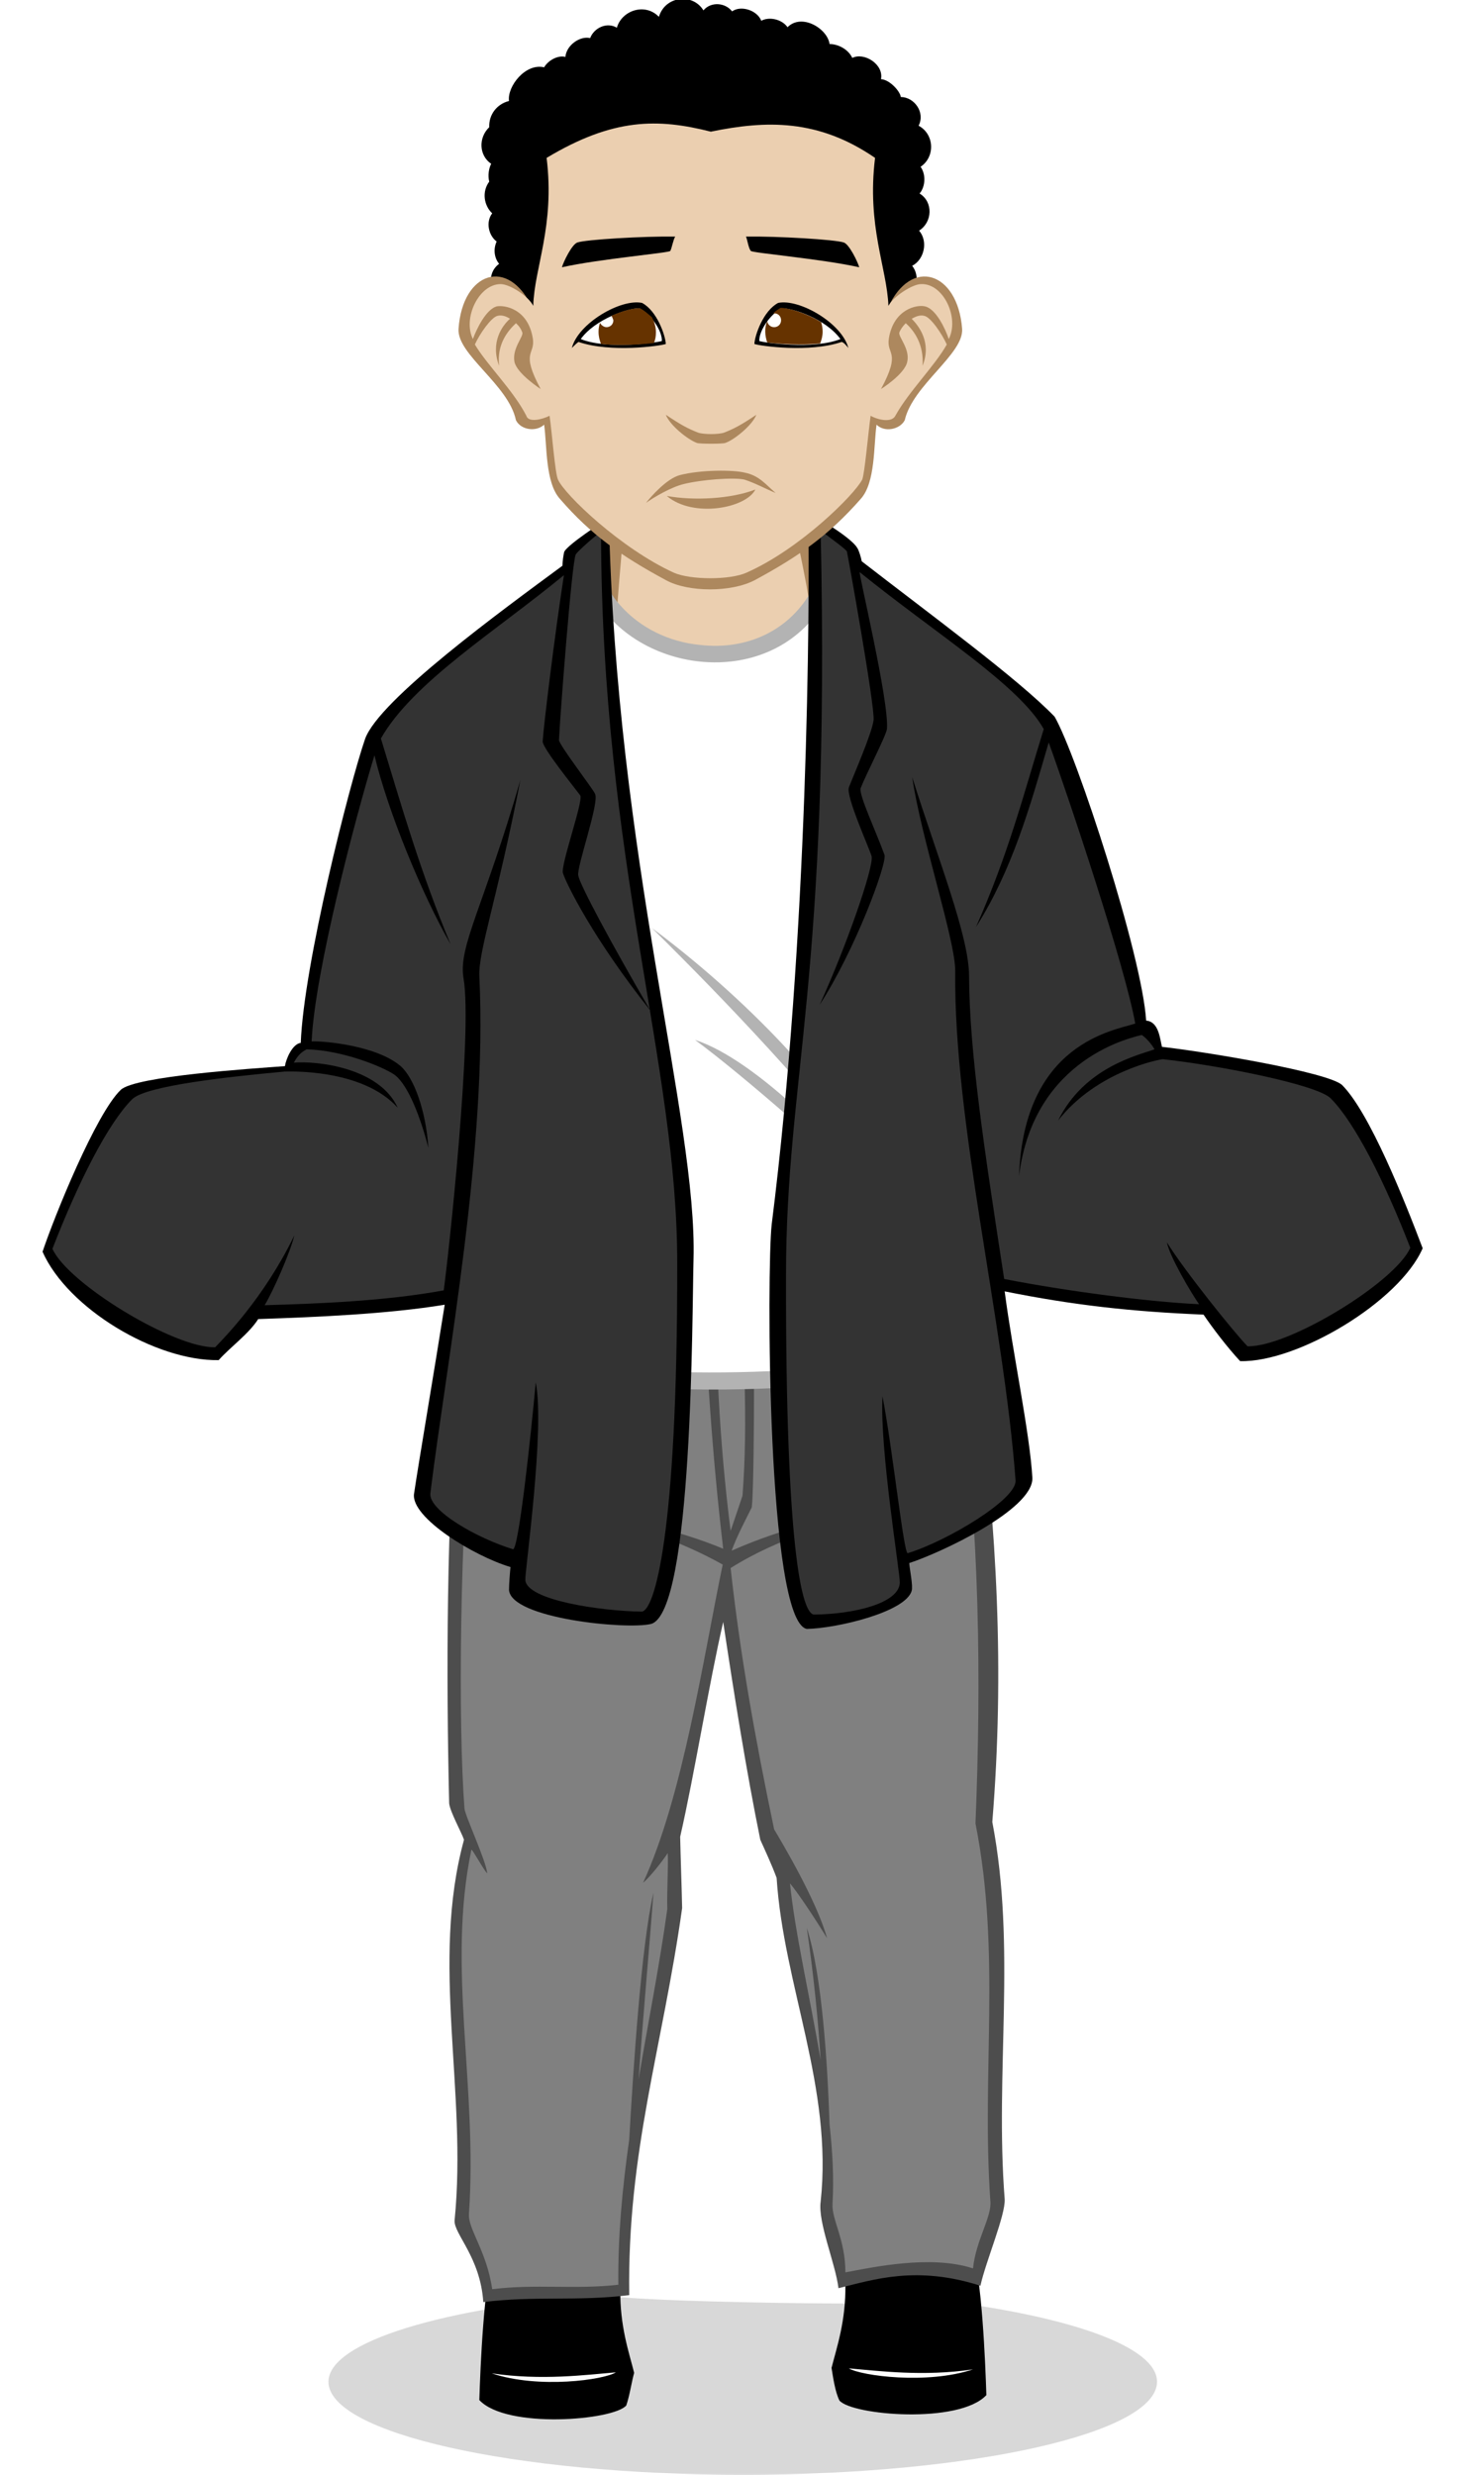 <?xml version="1.0" encoding="utf-8"?>
<svg xmlns="http://www.w3.org/2000/svg" width="300" height="500" viewBox="0 0 300 500">
<style type="text/css">
	.st0{opacity:0.5;fill-rule:evenodd;clip-rule:evenodd;fill:#B3B3B3;enable-background:new    ;}
	.st1{fill:#FFFFFF;}
	.st2{fill:#4D4D4D;}
	.st3{fill:#808080;}
	.st4{fill:#AD885E;}
	.st5{fill:#EBCFB0;}
	.st6{fill:#B3B3B3;}
	.st7{fill:#333333;}
	.st8{fill:#663300;}
</style>
<path class="st0" d="M66.4,481.2c0-8.1,23.5-15.1,56.3-17.6c0.8,1.5,66.9,2.5,67.6,1.2c26,3.2,43.6,9.3,43.6,16.4
	c0,10.4-37.4,18.8-83.7,18.8S66.4,491.6,66.4,481.2L66.4,481.2z"/>
<path d="M126.6,486c-2.6,3-24.2,4.8-29.7-1.1c0.2-6.4,0.9-23.9,3-30.2c4.2,0.9,21.3,7.1,25.5,7.9c-0.1,7.3,1.7,12.5,2.8,16.8
	C127.7,481.1,127.3,484,126.6,486L126.6,486z M169.7,485c2.6,3,24.2,4.8,29.7-1.1c-0.2-6.4-0.9-24-3-30.2
	c-4.2,0.9-21.3,7.1-25.5,7.9c0.1,7.3-1.7,12.5-2.8,16.8C168.4,480.2,168.8,483.2,169.7,485L169.7,485z"/>
<path class="st1" d="M99.4,479.5c10.1,1.5,19.1,0.3,25.1-0.2C122.2,480.8,108.9,482.7,99.4,479.5z M196.7,478.7
	c-10.1,1.5-19.1,0.3-25.1-0.2C174.1,480,187.4,481.8,196.7,478.7z"/>
<path class="st2" d="M157,379.4c-1-2.7-2.4-5.7-3.3-7.7c-2.8-13.7-5.4-30-7.5-44c-2.8,12.1-5.9,31.2-8.7,43.4
	c0.1,4.7,0.3,9.5,0.4,14.4c-4,28.4-11.1,49.1-10.7,78.2c-10.8,1.3-18.9,0.1-29.5,1.4c-0.6-9.1-6-13.8-5.8-16.5
	c2.6-26.2-4.9-52,1.9-76.9c-0.4-1.3-2.9-5.8-3-7.4C90.2,339,90.2,307,92.6,279c2.2-8.3,4.8-18.3,8.5-26.8c30.5,0,57.3,0.1,87.8,0.1
	c2.8,8.3,6.4,17.9,8.8,27c3.8,29.5,5.4,58.3,2.9,88.8c4.9,25.5,0.5,50.5,2.5,76.2c0.2,3.2-3.8,12.5-4.9,17.5
	c-12.9-4.1-21.4-1.3-28.7,0.5c-0.6-5-4.2-13.3-3.6-17.5C168.4,421.8,158.4,401.1,157,379.4L157,379.4z"/>
<path class="st3" d="M101.5,255.6c-2.5,7.9-4.5,16.4-5.9,24.3c-2.7,30.9-3,68.5-1.7,85.5c0.1,1.4,4.4,10.6,4.6,13.1
	c-0.8-0.8-2.8-4.6-3.2-4.8c-5,23.8,1.3,47.9-0.5,73.6c-0.2,3.1,3.6,7.5,4.7,15.2c8.8-1.1,16.7,0.1,25.5-0.9
	c-0.1-9.8,0.8-19.5,2.2-29.3c0.8-13.9,2.4-39.1,4.9-49.9c-0.8,10.9-2.1,24.8-3,37.7c1.9-11.4,4.2-22.8,5.8-34.4
	c-0.1-3.8,0.2-7.5,0.1-11.3c-1.3,1.9-3.5,4.7-5,6c8.1-17.6,12.2-45.6,16.1-64.3c-8.6-4.8-17.9-7.9-27.8-10.1
	c9.3,1.1,18.7,3.1,27.9,6.9c-2.2-18.7-3.5-37.6-4.1-57.2L101.5,255.6L101.5,255.6L101.5,255.6z M147.7,316.8
	c1.9,17.3,4.9,34.2,8.8,52.8c1.6,2.7,8.6,14.4,10.7,22c-2.5-4.1-5.9-9.2-7.5-11.1c1,9.9,4,22.8,6.2,35.7c-0.5-7.8-1.3-16.3-2.8-26.7
	c3.1,9.5,4.2,27.7,4.6,39.7c0.6,5.5,0.9,10.9,0.6,16c-0.2,3.3,2.6,7.2,2.6,13.9c5.4-1,17.2-3.6,25.8-0.8c0.6-5.8,3.9-10.5,3.5-13.7
	c-1.8-25.8,2.2-49.9-3-76.2c1.2-29.4,0.8-58.9-3-88.4c-2.2-8.1-4.3-16.3-6.5-24.3h-35.6c0.6,16.9,0.3,49.3-0.2,49
	c-1.2,2.4-2.9,5.6-4,8.6c10.6-4.7,21.1-7.1,31.8-8.5C168.6,307.6,157.6,310.6,147.7,316.8L147.7,316.8z M149.6,255.6h-5
	c0,17.8,0.8,35.7,3.1,53.7l2.4-7.1C151.3,286.9,150.2,271.2,149.6,255.6z"/>
<polygon class="st4" points="122.9,100.2 162.6,95.7 166.1,124.6 147.1,155.8 122.3,131.2 "/>
<path class="st5" d="M125.9,102.7c0.4,9.2-1.9,19.3-1.2,30.9c7,7.4,12.1,15.2,22,18.7c8.5-6.6,19.2-11.7,17.3-27.4
	c-0.9-8.7-3.6-17.4-4.4-26.1C147.6,100.1,137.9,101.2,125.9,102.7z"/>
<path class="st6" d="M123.1,119.1c0.6,1.1,1.3,2.1,2.2,3.1c4.1,4.7,10,7.5,16.2,8.1c9.4,1.1,18.2-2.8,22.8-11.4l3.5-6.6l2.6,7.1
	c3.9,10.5,6.9,21.2,9.3,32.1c2.9,11.9,5.1,23.9,7.3,35.9c2.8,16,4.9,32.1,6.9,48.1c1.6,14.2,2.6,26.2,3.6,40.4
	c-34.1,5.7-67.2,7.2-101.3-0.1c0.9-19.2,2.6-36,4.3-55.2c1.6-17.9,3.6-36,6.5-53.8c2.6-15.8,5.6-31.6,10.1-47l2.2-7.4L123.1,119.1
	L123.1,119.1z"/>
<path class="st1" d="M120.3,120.7c9.1,15.9,36.8,19.1,47-0.2c16.3,44.6,23.8,114.8,26.7,152.5c-30.8,5.1-65.1,6.3-94.4,0
	C102.1,221.1,108.2,161.4,120.3,120.7z"/>
<path class="st6" d="M131.8,187.5c16.2,16,31.8,32.6,45.5,50.1C169.8,220.8,149.7,200.8,131.8,187.5z M140.5,210.1
	c9.8,7.2,28.6,23.7,37.3,32.4C171.4,233.2,153,214.1,140.5,210.1z"/>
<path d="M174.2,113.4c13.8,10.7,31.7,23.8,39,31.4c4.5,7.8,17.7,48.3,18.5,61.4c2.6,0.2,2.8,3.8,3.2,5.3c8.9,1,33.5,5.1,36.4,7.7
	c5.6,5.6,12.7,23.5,16.3,33c-4.7,10.8-25.3,23.1-36.9,22.8c-2.6-2.8-5.5-6.6-7.4-9.4c-14.5-0.6-26.3-1.9-40.2-4.7
	c1.6,12.3,5.1,28.7,5.6,37.7c0.2,6.4-18.7,15.2-24.9,17.2c0.1,1.3,0.8,4.6,0.5,5.6c-1.2,4.3-15.2,7.6-21.2,7.7
	c-8.1-1.6-8.1-72.8-7.1-81.7c7.4-58.7,7.7-124.6,7.4-143.5c2.7,1,8.9,5,9.9,6.8C173.6,111.1,174.1,112.7,174.2,113.4L174.2,113.4z
	 M103.2,316.6c-7.4-2.2-20.2-10-19.5-14.8c0.8-5.5,4.3-26.1,6.2-38.2c-11.6,1.9-25.9,2.5-37.7,2.9c-1.9,3-5.7,5.7-8,8.3
	c-12.7,0.2-30.5-10.4-35.6-21.9c2.4-7.2,10.8-27.9,15.8-32.7c2.9-2.8,26.6-4.3,33.2-4.8c0.2-1.4,1.5-4.5,3.2-4.7
	c0.6-15.8,9.8-52.1,13-61.4c2.8-7.9,27.7-26,39.9-35c0-0.6,0.2-2.4,0.4-2.9c1-1.6,7.5-5.8,9-6.8c1.4,68.3,17.9,121.7,17.1,149.9
	c-0.3,10.8-0.1,71.3-8.6,73.6c-4.9,1.2-28.4-1.1-28.7-6.9C102.9,320.1,103.1,317.5,103.2,316.6L103.2,316.6z"/>
<path class="st7" d="M165.9,107.2c2.1,1.6,4.9,3.6,5.3,4.2c0.1,0.2,5.7,31.3,5.4,34.1c-0.3,2.6-4.2,11.5-5,13.6
	c-0.6,1.9,4.2,12.4,4.6,13.9c0.5,2.1-5.1,18.2-10.5,30c7.1-10.9,13.7-28.6,13.1-30.3c-1.7-4.7-5.3-12.3-4.8-13.5
	c1-2.6,5.1-10.5,5.3-11.9c0.5-5.5-5.9-32.1-5.5-31.7c15.2,12.3,32.2,22.8,37.2,31.7c-4.2,13.6-7.1,25.1-13.7,40
	c7.3-11.5,10.9-24.2,14.7-37.3c4.1,11.3,15.4,45.1,17.5,56.8c-4.3,1.4-22.5,3.9-23.5,30.8c3-24.2,23.5-28.1,24.8-28.5
	c0.8,0.5,1.9,1.7,2.6,2.9c-3.3,1.2-14.2,3.6-19.5,14.4c7.8-10,20.6-12.4,21.2-12.4c11.1,1.2,31.1,5.1,33.9,7.9
	c4.9,4.9,10.9,16.8,16.1,30.2c-3.1,7-24.6,20.1-32.9,19.9c-2.4-2.4-12.8-15.3-16.3-21c0.5,2.8,5,10.4,6.5,12.5
	c-10.6-0.5-27.1-2.7-39.4-5.1c-4.2-27.3-7-45.8-7.1-61.2c0-8.1-6.3-23.7-11.5-40.2c1.8,12.3,8.8,33.2,8.7,39.2
	c-0.3,30.9,9.8,70.5,12.2,102.9c0.3,3.8-13.9,12.3-21.8,14.7c-0.8,0.2-3.1-21.4-5.1-31.7c-0.6,10.7,3.6,35.9,3.5,37.7
	c-0.2,4.1-9.1,6.3-17.3,6.4c-2.5,0-5.8-13.2-5.7-68.5C158.9,217.2,167.9,198.2,165.9,107.2L165.9,107.2z M121.5,107.4
	c-2.1,1.6-4.9,4.2-5.1,4.6c-0.8,1.4-3.2,33-3.4,37.5c0,1,6.9,9.9,7.3,10.9c0.9,1.8-3.8,14.9-3.4,16.5c0.3,1.8,6.6,13.6,14.6,27.3
	c-11.5-14.4-17.1-25.8-17.7-27.8c-0.5-1.6,4.2-14.7,3.5-15.7c-1.1-1.5-7.6-9.5-7.6-10.9c0.2-3.2,2.4-21.3,4.3-33.6
	c-13.7,11.3-30.5,21.6-37,33c4.4,14.4,8,27,14.1,41.6c-5.8-10.1-12.7-26.9-15.4-38.2C71.9,165,63.6,196.5,63,210.4
	c2.8-0.1,13.2,0.9,18,5c2.7,2.4,5.1,9,5.6,16.5c-1.5-5.8-4-12.7-6.9-14.8c-2.4-1.6-10.4-4.9-17.7-5.1c-1,0.5-1.8,1.2-2.6,2.7
	c4.7-0.4,17.3,1,21,9.1c-7.2-8-22.2-7.3-22.9-7.3c-10.8,1-28,2.8-30.8,5.6c-4.9,4.9-10.9,16.8-16.1,30.2c3.1,7,24.6,20.1,32.9,19.9
	c1.8-1.9,9.9-10,16-22.6c-0.8,3.4-4.3,11.3-6,14.1c10.3-0.3,24.3-0.8,36.2-3c0.9-6.3,5.9-52.2,4-63.1c-1.1-6.4,4.2-14.7,11.5-40
	c-4.7,24.1-8.5,34.5-8.3,39.6c1.7,34.5-6.6,77.7-9.9,104.5c-0.4,3.5,9.5,9.1,16.7,11.3c1.1,0.3,3.6-22.6,4.6-33.7
	c1.9,9.4-2.2,38.1-2.1,39.9c0.2,4.1,15.3,6.3,23.5,6.4c2.5,0,7.3-15,7.2-70.3C137,215.3,121.6,174,121.5,107.4L121.5,107.4z"/>
<path d="M103.5,64.3c-0.2-1.1-0.5-2.2-0.8-3.4c-3.3-0.5-4.9-5.3-1.8-7.6c-1-1.2-1.2-3-0.5-4.5c-1.7-1.3-2.2-4-0.9-5.7
	c-1.7-1.6-2.1-4.4-0.6-6.4c-0.3-1.2-0.1-2.7,0.4-3.6c-2.5-1.7-2.6-5.3-0.4-7.4c-0.1-2.6,1.6-4.7,4-5.3c-0.4-2.9,3.3-7.7,7.1-6.8
	c0.8-1.4,2.8-2.5,4.3-2.1c0.2-2.4,3-4.3,5-3.8c0.8-2.1,3.4-3.3,5.4-2.1c1-3.5,5.7-5.1,8.5-2.2c1.3-4.3,6.9-4.8,9-1.3
	c1.5-1.8,4.4-1.6,5.8,0.2c1.8-1.3,5.1-0.2,5.9,1.9c1.6-0.9,4.2-0.3,5.3,1.3c2.9-2.9,8.1,0.3,8.5,3.4c1.8,0,3.8,1.1,4.6,2.8
	c2.4-1.2,6.4,1.3,5.8,4.3c1.8,0.1,3.9,2.5,4,3.6c2.7,0,5,3.1,3.6,5.8c3.2,1.7,3.4,6.3,0.4,8.3c1.1,1.5,1,4-0.2,5.4
	c2.8,1.7,2.6,5.8-0.1,7.5c1.9,2.2,1,5.9-1.4,7.1c1.7,2.1,0.9,5.6-1.3,6.9c-0.4,2.8-0.8,5.4-1.3,7.8c-7.4,1.2-14.1,2.4-20.7,3.3
	c-6.6,1.1-13.2,2.2-20.5,3.5c-6.5-2.2-12.4-4.1-18.3-5.7C116.3,68,110.1,66.4,103.5,64.3L103.5,64.3z"/>
<path class="st4" d="M134.6,117.2c-8.9-4.8-15.1-9.1-21.4-16.4c-3-3.3-2.6-10.8-3.2-15c-1.6,1.5-4.7,1.1-5.7-0.9
	c-1.5-7.2-12-13.3-11.6-18.5c0.8-11.5,10.1-14.6,14.9-4.2c13.5,11.5,58.6,11.3,71.9,0c4.7-10.4,14.1-7.3,15,4.2
	c0.4,5.1-10,11.4-11.6,18.5c-1,1.9-4.1,2.5-5.7,0.9c-0.6,4.2-0.2,11.7-3.2,15c-6.4,7.3-12.5,11.6-21.4,16.4
	C147.9,119.7,139.1,119.7,134.6,117.2L134.6,117.2z"/>
<path class="st5" d="M111.1,84c0.5,3.5,1.1,11.6,1.7,12.9c1.4,3.1,12.7,13.9,23.4,18.8c3.4,1.5,11.4,1.5,14.7,0
	c10.7-4.7,21.8-15.7,23.4-18.8c0.5-1.2,1.2-9.3,1.7-12.9c1.6,0.9,4.3,1.4,5,0c2.7-4.9,8-10.1,10.4-14.4c-1-2.2-3.3-5.6-4.6-5.8
	c-0.8-0.2-1.6,0.1-2.5,0.6c1.4,1.4,4.1,4.8,2.2,9.5c0.3-4.3-1.7-7.1-3.4-8.6c-0.6,0.6-1.1,1.3-1.3,1.9c-0.2,0.9,2.2,3.3,1.6,5.9
	c-0.5,2.5-5.3,5.5-5.3,5.5c4.2-7.8,1-6.8,1.6-10.3c1-5.9,5.7-6.8,7.3-6.4c2.2,0.5,4.1,4.5,4.8,6.6c2.2-4.3-1.1-11.3-5.6-11.1
	c-1.8,0-5.7,2.6-6.6,4.4c-0.3-7.7-4.4-16.1-2.7-29.9c-11.5-7.9-22-7.6-33.2-5.3c-10.7-2.7-19.7-2.8-33.2,5.3
	c1.7,13.8-2.5,22.2-2.7,29.9c-0.9-1.9-4.7-4.4-6.6-4.4c-4.4,0-7.7,6.9-5.6,11.1c0.8-2.2,2.7-6,4.8-6.6c1.5-0.3,6.3,0.4,7.3,6.4
	c0.6,3.5-2.6,2.5,1.6,10.3c0,0-4.8-3.1-5.3-5.5c-0.5-2.7,1.8-5,1.6-5.9c-0.2-0.6-0.6-1.3-1.3-1.9c-1.6,1.5-3.9,4.2-3.4,8.6
	c-1.8-4.7,0.6-8.1,2.2-9.5c-0.8-0.5-1.6-0.8-2.5-0.6c-1.3,0.3-3.6,3.6-4.6,5.8c2.5,4.2,7.8,9.3,10.4,14.4
	C106.8,85.4,109.5,84.8,111.1,84L111.1,84z"/>
<path class="st4" d="M130.6,101.6c1-1.3,4.2-4.9,6.8-5.6c4.2-1.1,10.8-1.1,13.2-0.5c2.9,0.6,4.2,2.4,6.2,4.1c-2.4-1-3.9-1.9-6.3-2.7
	c-2.1-0.5-8.7,0-12.3,0.9C135.7,98.4,132.1,100.5,130.6,101.6L130.6,101.6z M134.6,83.8c0.8,2.1,4.4,5,6.3,5.7
	c0.6,0.2,5.1,0.2,5.7,0c1.8-0.6,5.5-3.6,6.3-5.7c-3.3,2.2-4.5,2.8-6.5,3.6c-1.1,0.4-4.2,0.4-5.3,0C139.1,86.6,137.9,86,134.6,83.8
	L134.6,83.8z M134.8,100.2c5.5,1,13,0.6,17.9-1.3C150.8,102.7,140.1,104.7,134.8,100.2z"/>
<path d="M115.6,70.3c1.3-5,9.9-10,14.2-9.1c3,1.6,4.7,6.5,4.8,8.3c-1.2,0.4-11.1,1.8-17.6-0.4C116.9,69,116,69.9,115.6,70.3
	L115.6,70.3z M171.5,70.3c-1.3-5-9.9-10-14.2-9.1c-3,1.6-4.7,6.5-4.8,8.3c1.2,0.4,11.1,1.8,17.6-0.4C170.4,69,171.2,69.9,171.5,70.3
	L171.5,70.3z"/>
<path class="st1" d="M117.4,68.5c3-4.1,9.7-6.3,11.9-6.2c2.2,1.1,4.6,4.5,4.5,6.6C132.9,69.2,122.8,70.7,117.4,68.5L117.4,68.5z
	 M169.9,68.5c-3-4.1-9.7-6.3-11.9-6.2c-2.2,1.1-4.6,4.5-4.5,6.6C154.3,69.2,164.4,70.7,169.9,68.5L169.9,68.5z"/>
<path class="st8" d="M123.6,63.8c2.5-1.1,4.6-1.6,5.8-1.5c0.8,0.4,1.6,1.1,2.4,1.8c0.4,0.8,0.8,1.8,0.8,3c0,0.8-0.1,1.5-0.4,2.2
	c-2.5,0.3-6.9,0.6-10.7,0.2c-0.3-0.8-0.5-1.5-0.5-2.5c0-0.6,0.1-1.2,0.3-1.8c0.2,0.5,0.8,0.9,1.3,0.9c0.8,0,1.4-0.6,1.4-1.4
	C123.9,64.4,123.8,64.1,123.6,63.8L123.6,63.8z M166,65.1c0.2,0.6,0.3,1.3,0.3,1.9c0,0.9-0.2,1.6-0.5,2.4c-3.9,0.4-8.1,0.1-10.7-0.2
	c-0.2-0.6-0.4-1.4-0.4-2.2s0.1-1.4,0.4-2.1c0.1,0.6,0.6,1.2,1.4,1.2c0.8,0,1.4-0.6,1.4-1.4c0-0.8-0.6-1.4-1.4-1.4
	c-0.1,0-0.2,0-0.2,0c0.4-0.4,1-0.8,1.5-1.1C159.4,62.2,162.9,63.2,166,65.1L166,65.1z"/>
<path d="M136.5,47.8c-6.3-0.1-18.2,0.6-19.8,1.2c-1.1,0.4-2.8,3.9-3.1,5c7.6-1.7,21.7-2.9,21.9-3.3
	C135.8,50.2,136.1,48.4,136.5,47.8L136.5,47.8z M150.8,47.8c6.3-0.1,18.2,0.6,19.8,1.2c1.1,0.4,2.8,3.9,3.1,5
	c-7.6-1.7-21.7-2.9-21.9-3.3C151.3,50.2,151.1,48.4,150.8,47.8L150.8,47.8z"/>
</svg>
